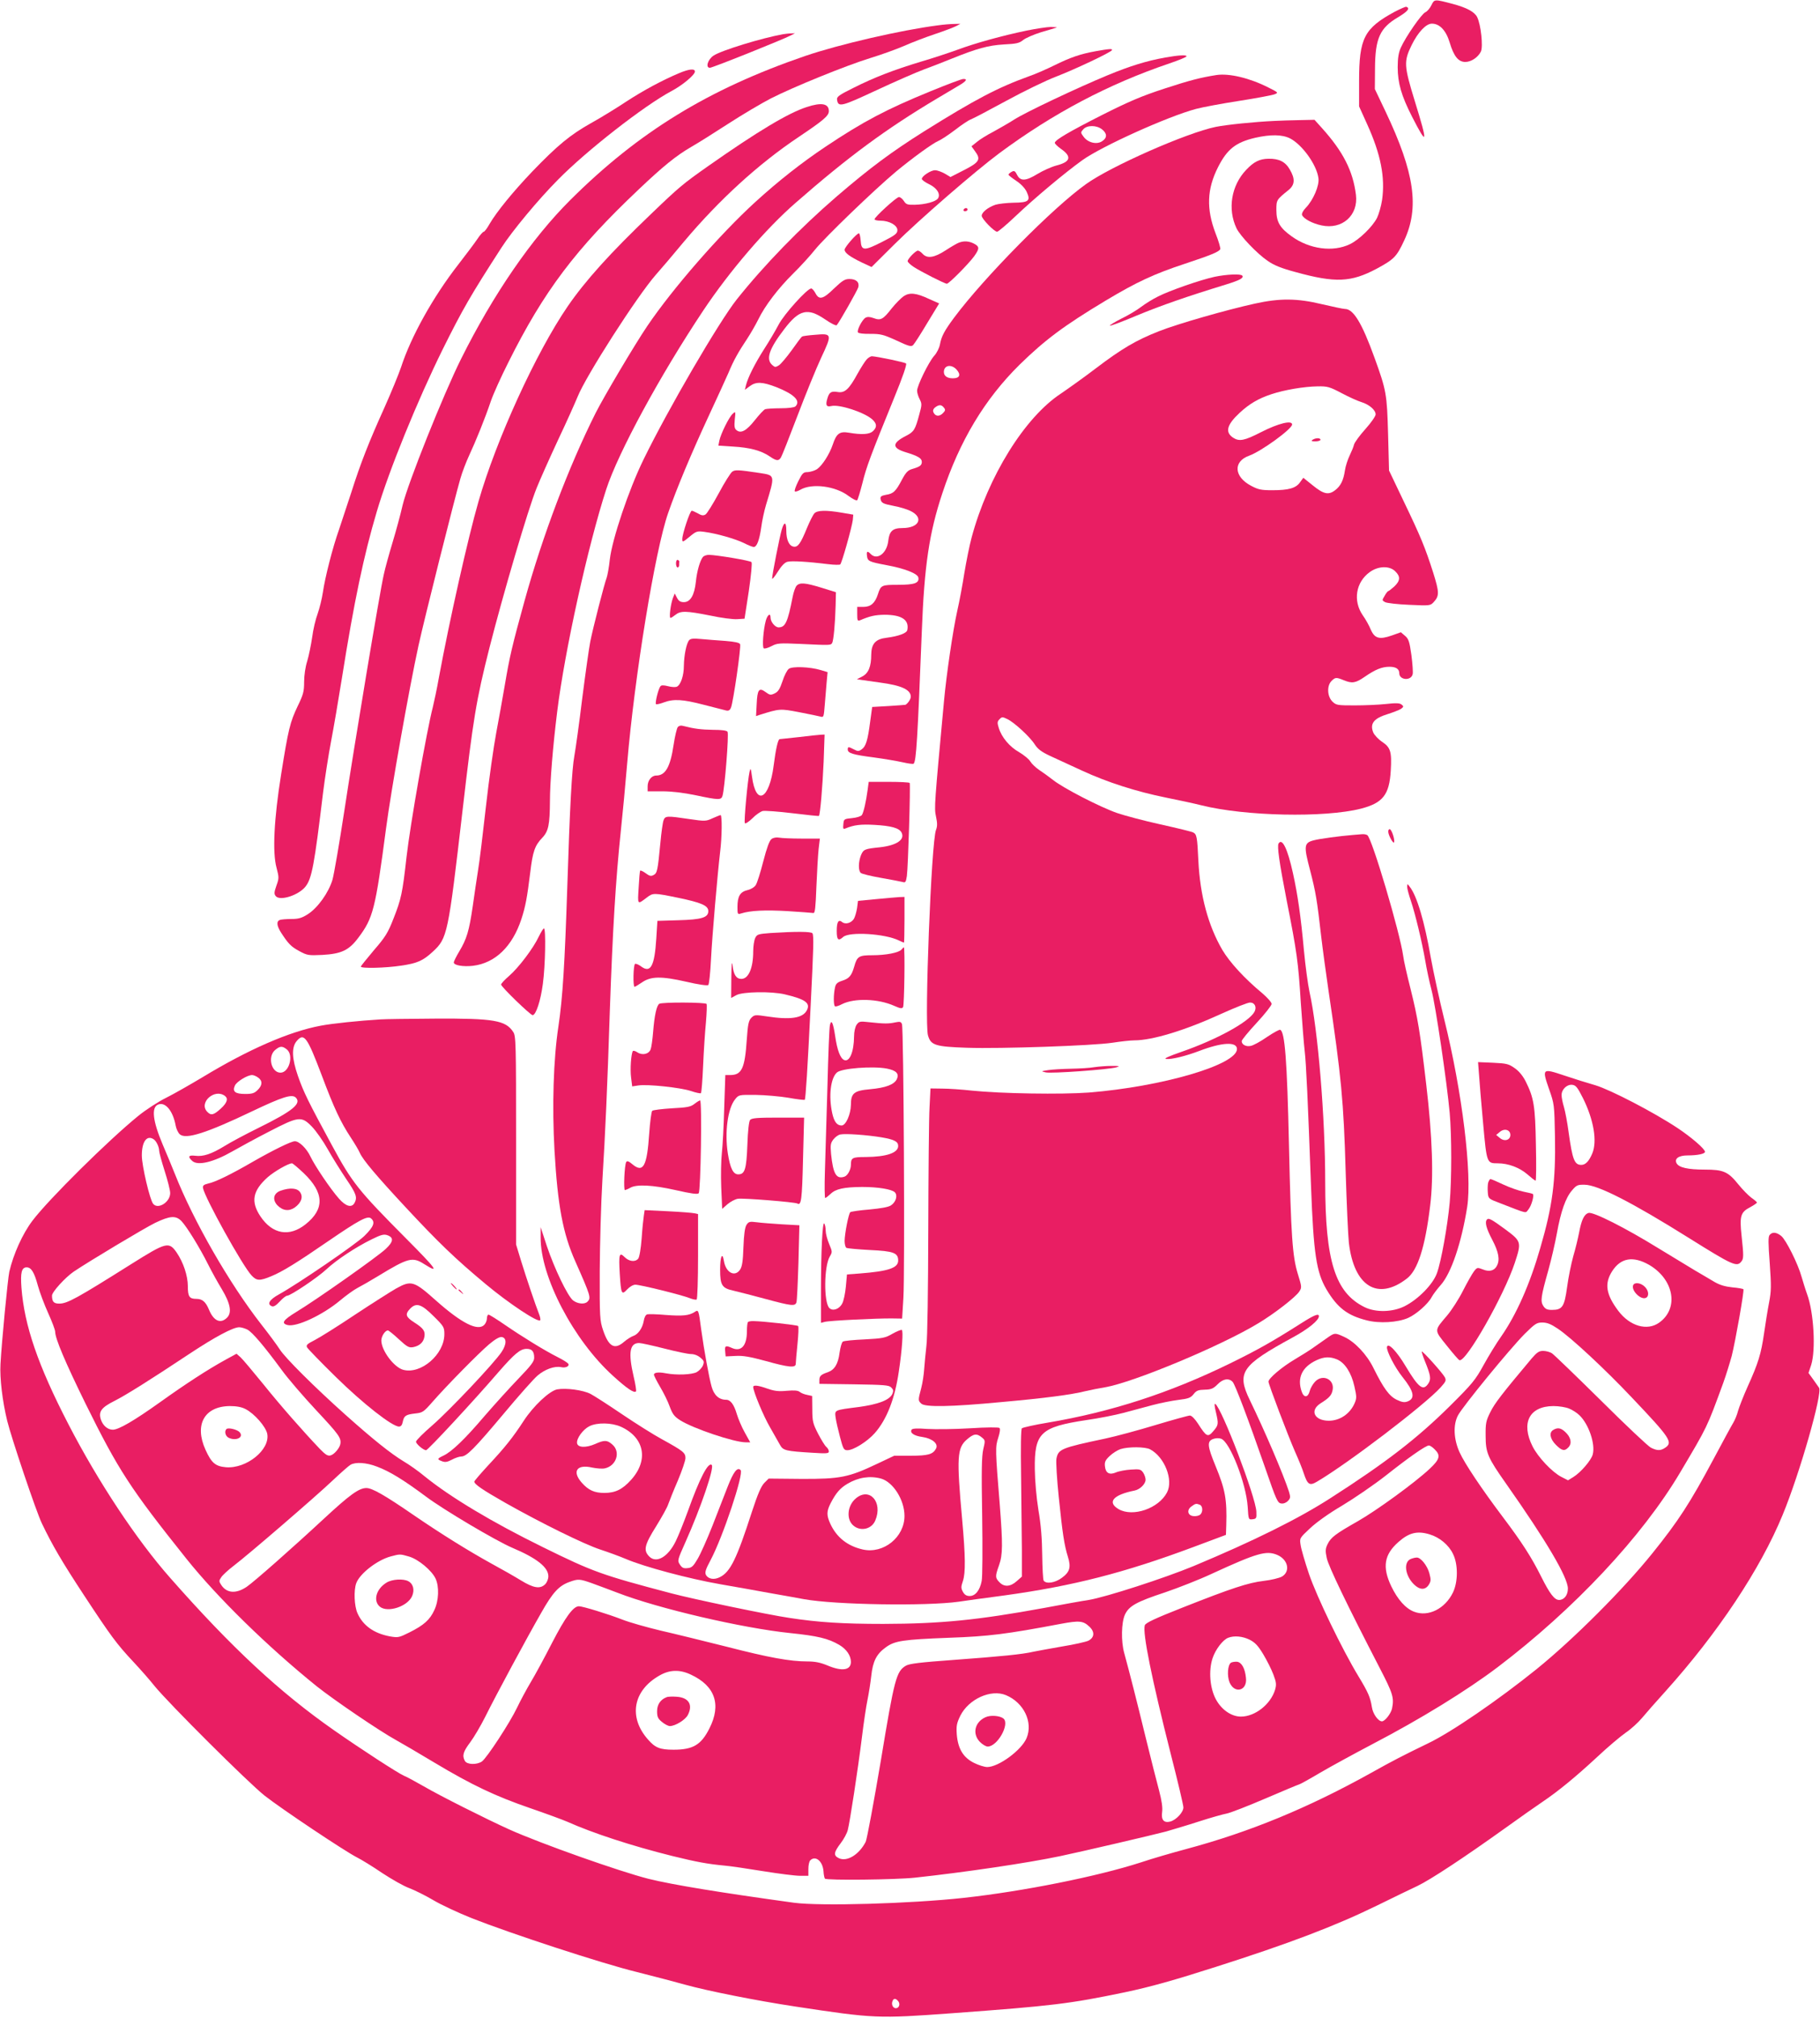 <?xml version="1.0" standalone="no"?>
<!DOCTYPE svg PUBLIC "-//W3C//DTD SVG 20010904//EN"
 "http://www.w3.org/TR/2001/REC-SVG-20010904/DTD/svg10.dtd">
<svg version="1.0" xmlns="http://www.w3.org/2000/svg"
 width="1155pt" height="1280pt" viewBox="0 0 1155 1280"
 preserveAspectRatio="xMidYMid meet">
<g transform="translate(0,1280) scale(0.1,-0.1)"
fill="#e91e63" stroke="none">
<path d="M9084 12767 c-9 -19 -27 -40 -39 -45 -24 -11 -124 -155 -155 -224
-14 -31 -20 -65 -20 -124 0 -101 24 -183 91 -314 98 -192 102 -174 18 97 -70
228 -71 253 -20 358 40 81 91 135 128 135 49 0 90 -43 113 -120 26 -87 55
-123 99 -123 37 0 81 29 99 66 15 32 0 172 -24 219 -17 33 -65 59 -154 83
-118 31 -117 31 -136 -8z"/>
<path d="M8852 12726 c-195 -106 -227 -167 -227 -441 l0 -160 52 -115 c86
-190 114 -335 94 -478 -6 -40 -21 -91 -32 -114 -29 -57 -114 -139 -172 -167
-108 -52 -256 -32 -369 49 -76 54 -98 92 -98 168 0 64 1 65 78 127 40 33 42
71 7 130 -28 49 -68 69 -135 68 -56 -1 -93 -19 -141 -70 -95 -99 -120 -249
-62 -371 23 -48 130 -161 198 -207 40 -28 87 -47 177 -71 253 -70 352 -65 514
21 111 60 127 76 175 179 98 209 66 430 -117 816 l-69 145 1 130 c1 192 31
258 147 326 61 37 78 57 51 66 -5 1 -37 -13 -72 -31z"/>
<path d="M5951 12639 c-234 -30 -627 -121 -841 -194 -615 -211 -1057 -482
-1491 -914 -244 -243 -488 -597 -692 -1006 -113 -226 -340 -794 -372 -930 -13
-58 -42 -164 -64 -237 -22 -73 -47 -163 -55 -201 -25 -106 -189 -1094 -251
-1502 -31 -203 -65 -400 -75 -436 -25 -83 -94 -179 -157 -219 -38 -24 -58 -30
-104 -30 -32 0 -64 -3 -73 -6 -23 -9 -20 -37 8 -81 46 -71 64 -89 116 -117 50
-27 58 -28 145 -24 122 7 169 29 229 109 94 125 108 179 176 694 32 243 147
890 206 1160 35 161 228 929 266 1060 11 39 36 104 55 145 43 92 102 238 138
345 15 44 65 155 111 246 225 451 426 718 828 1098 156 148 237 213 331 268
39 22 144 88 235 147 91 59 213 131 271 161 145 74 478 209 630 256 69 21 166
56 215 77 49 22 138 56 198 76 60 20 120 43 135 51 l26 14 -40 -1 c-22 0 -69
-4 -104 -9z"/>
<path d="M6515 12606 c-157 -33 -324 -79 -440 -122 -55 -20 -158 -54 -230 -75
-172 -52 -297 -100 -428 -166 -91 -45 -108 -57 -105 -75 7 -50 26 -45 249 59
118 55 255 115 304 133 50 18 128 49 175 68 162 65 231 84 330 90 80 4 99 8
123 28 16 13 67 35 115 50 48 14 92 27 97 29 6 2 -10 3 -35 4 -25 0 -94 -11
-155 -23z"/>
<path d="M4970 12583 c-135 -24 -393 -103 -442 -136 -37 -25 -52 -77 -23 -77
17 0 466 180 515 206 l25 13 -25 -1 c-14 0 -36 -3 -50 -5z"/>
<path d="M6953 12475 c-96 -17 -162 -40 -263 -90 -47 -23 -119 -55 -160 -69
-199 -72 -340 -146 -665 -349 -208 -131 -343 -231 -556 -414 -232 -200 -460
-435 -633 -652 -113 -142 -437 -698 -592 -1016 -94 -192 -199 -505 -214 -634
-5 -49 -15 -102 -20 -116 -15 -39 -87 -319 -104 -405 -8 -41 -31 -203 -51
-360 -19 -157 -42 -321 -50 -365 -16 -86 -29 -332 -45 -835 -16 -484 -29 -700
-56 -880 -32 -209 -41 -507 -25 -790 20 -347 53 -525 132 -702 98 -221 101
-232 77 -256 -18 -18 -62 -14 -91 8 -35 28 -118 201 -167 346 l-39 119 0 -65
c-2 -249 209 -652 459 -878 90 -82 134 -111 146 -99 3 3 -3 46 -15 95 -35 151
-25 212 35 212 13 0 85 -16 160 -35 74 -19 150 -35 169 -35 21 0 44 -9 60 -23
23 -19 25 -26 16 -49 -6 -15 -24 -34 -40 -43 -32 -16 -127 -20 -196 -7 -46 9
-75 5 -75 -9 0 -6 18 -41 39 -77 22 -37 50 -93 61 -125 18 -49 30 -64 68 -88
83 -52 341 -139 415 -139 l28 0 -35 63 c-19 34 -41 86 -50 116 -18 61 -40 91
-68 91 -45 0 -77 29 -92 83 -16 56 -48 231 -66 362 -17 129 -17 128 -43 111
-35 -22 -75 -26 -182 -18 -55 5 -108 6 -117 4 -10 -2 -19 -18 -23 -43 -8 -45
-36 -85 -68 -95 -12 -4 -37 -20 -55 -35 -61 -54 -99 -34 -135 73 -20 59 -22
81 -21 373 1 171 8 432 17 580 18 290 31 578 47 1070 18 513 37 832 70 1145
11 102 29 293 40 425 47 555 177 1353 260 1590 55 159 148 380 257 615 53 113
109 237 126 275 33 80 64 134 120 218 21 32 52 86 69 120 42 87 127 198 222
292 45 44 107 112 139 152 60 75 373 377 514 495 103 85 229 177 268 194 17 7
64 38 105 69 41 32 86 62 100 67 14 5 115 58 225 118 110 60 252 129 315 153
122 47 346 153 356 168 7 11 -14 10 -103 -6z"/>
<path d="M7395 12435 c-119 -21 -224 -54 -365 -112 -200 -83 -523 -236 -593
-281 -34 -22 -94 -56 -132 -77 -39 -20 -86 -49 -105 -65 l-35 -28 23 -32 c38
-51 28 -69 -70 -119 l-86 -44 -37 22 c-20 11 -47 21 -61 21 -27 0 -84 -37 -84
-55 0 -6 20 -21 45 -33 51 -24 75 -63 58 -90 -13 -21 -82 -40 -149 -41 -45 -1
-54 2 -68 24 -9 14 -23 25 -31 25 -16 0 -155 -127 -155 -141 0 -5 17 -9 38 -9
55 0 107 -29 107 -60 0 -21 -13 -32 -94 -73 -117 -60 -135 -59 -139 6 -2 26
-7 47 -11 47 -14 0 -91 -88 -91 -104 0 -20 34 -45 109 -81 l62 -29 147 146
c156 155 514 465 665 577 342 253 690 437 1079 569 59 20 108 40 108 45 0 10
-53 7 -135 -8z"/>
<path d="M4310 12336 c-107 -45 -226 -109 -335 -180 -60 -40 -161 -102 -224
-137 -132 -74 -212 -140 -373 -307 -122 -128 -226 -255 -272 -334 -15 -27 -31
-48 -36 -48 -5 0 -24 -21 -41 -47 -18 -27 -72 -98 -119 -159 -160 -205 -301
-457 -365 -654 -16 -47 -63 -161 -105 -255 -99 -219 -152 -354 -211 -540 -27
-82 -62 -188 -78 -236 -40 -112 -89 -305 -102 -397 -6 -40 -21 -101 -33 -135
-13 -34 -29 -102 -35 -150 -7 -48 -21 -116 -31 -150 -12 -37 -20 -91 -20 -133
0 -61 -5 -80 -41 -154 -48 -101 -59 -144 -105 -433 -45 -281 -56 -495 -29
-592 16 -62 16 -67 -1 -114 -15 -43 -15 -52 -4 -66 27 -33 146 6 189 61 40 51
56 137 111 594 12 96 35 243 51 327 16 83 47 264 69 402 77 486 140 783 221
1055 78 264 259 707 419 1031 126 253 175 339 373 645 67 104 232 303 358 430
183 186 545 468 718 561 71 37 151 104 151 125 0 20 -36 17 -100 -10z"/>
<path d="M7720 12324 c-101 -16 -168 -33 -330 -86 -147 -48 -226 -82 -395
-167 -209 -106 -296 -157 -301 -176 -2 -5 15 -22 37 -38 73 -50 64 -84 -27
-107 -33 -9 -86 -33 -119 -53 -75 -46 -109 -48 -130 -7 -13 26 -19 29 -35 20
-11 -6 -20 -14 -20 -18 0 -4 22 -21 49 -39 29 -19 55 -46 66 -69 27 -58 14
-69 -83 -70 -44 -1 -96 -7 -115 -13 -47 -16 -87 -48 -87 -70 0 -19 79 -101 98
-101 7 0 59 44 115 97 121 115 312 275 426 357 123 88 541 277 721 325 41 11
164 34 274 51 109 17 210 36 225 42 25 10 24 11 -40 43 -118 60 -248 91 -329
79z m-726 -345 c33 -26 33 -54 0 -75 -34 -23 -90 -9 -117 28 -20 27 -20 28 -2
48 24 27 84 27 119 -1z"/>
<path d="M5905 12221 c-279 -114 -427 -192 -665 -351 -154 -103 -300 -218
-445 -350 -226 -206 -526 -550 -687 -788 -80 -118 -276 -449 -328 -552 -171
-341 -337 -779 -452 -1195 -78 -283 -93 -346 -124 -529 -14 -83 -39 -221 -55
-306 -16 -85 -46 -294 -65 -465 -19 -170 -41 -353 -50 -405 -8 -52 -24 -156
-34 -230 -23 -157 -38 -206 -85 -285 -19 -32 -35 -63 -35 -71 0 -18 60 -28
121 -21 142 17 251 123 308 297 26 80 36 134 56 295 16 134 29 171 77 221 39
41 47 84 48 230 0 122 19 352 46 569 48 389 196 1056 311 1410 76 234 342 724
616 1135 166 249 398 520 587 684 335 293 573 468 895 660 61 36 127 75 148
88 40 24 48 38 20 37 -10 0 -103 -35 -208 -78z"/>
<path d="M5120 12121 c-116 -37 -313 -155 -625 -374 -159 -112 -183 -131 -369
-310 -253 -242 -411 -417 -523 -580 -201 -293 -454 -847 -566 -1237 -67 -232
-184 -753 -252 -1120 -12 -69 -30 -152 -38 -185 -39 -151 -144 -747 -167 -951
-26 -232 -34 -268 -83 -392 -35 -90 -52 -117 -124 -200 -45 -54 -83 -100 -83
-104 0 -13 158 -9 255 6 104 15 139 31 202 89 92 85 97 107 188 892 68 588 87
703 171 1035 86 338 246 883 300 1015 20 50 81 187 136 305 56 118 111 242
124 274 53 132 376 636 497 774 28 31 107 124 175 206 226 269 476 497 732
668 155 104 190 133 190 163 0 48 -46 57 -140 26z"/>
<path d="M8090 12033 c-131 -6 -305 -24 -375 -38 -185 -38 -666 -250 -823
-363 -211 -150 -646 -591 -837 -847 -62 -84 -80 -117 -90 -170 -4 -22 -20 -55
-38 -74 -35 -41 -107 -188 -107 -220 0 -12 7 -36 16 -53 15 -29 15 -36 -2 -97
-26 -98 -34 -110 -84 -136 -91 -46 -91 -78 1 -105 74 -23 99 -37 99 -60 0 -22
-12 -31 -60 -45 -28 -8 -41 -21 -66 -68 -39 -74 -54 -89 -101 -96 -31 -6 -37
-11 -35 -26 5 -26 14 -31 86 -45 34 -6 80 -20 103 -31 88 -42 57 -109 -50
-109 -62 0 -83 -19 -90 -82 -9 -78 -70 -124 -111 -83 -21 22 -28 19 -24 -11 4
-34 12 -38 123 -59 116 -21 199 -54 203 -79 7 -35 -25 -46 -129 -46 -105 0
-109 -2 -128 -61 -18 -55 -45 -79 -91 -79 l-40 0 0 -46 c0 -40 2 -45 18 -39
63 27 95 34 155 35 109 0 158 -32 145 -97 -4 -20 -55 -39 -132 -49 -69 -8 -96
-37 -97 -106 0 -78 -18 -120 -58 -140 l-33 -17 33 -5 c19 -3 70 -10 113 -16
136 -18 196 -45 196 -90 0 -14 -16 -40 -33 -51 -1 -1 -49 -4 -107 -8 l-105 -6
-13 -95 c-15 -116 -27 -156 -54 -174 -18 -13 -25 -13 -49 0 -35 18 -39 18 -39
-1 0 -23 33 -33 165 -50 66 -9 149 -23 184 -31 35 -8 66 -12 69 -9 17 16 25
159 52 841 16 417 47 624 130 874 110 333 269 598 491 817 161 157 279 246
549 408 194 116 303 167 500 232 166 55 214 75 224 92 3 5 -10 51 -30 101 -59
155 -55 280 16 420 58 114 112 157 236 186 98 22 171 21 221 -4 77 -40 169
-167 180 -252 7 -47 -33 -139 -79 -187 -19 -19 -28 -38 -25 -47 10 -24 66 -54
124 -66 131 -28 234 64 218 194 -19 152 -81 274 -217 425 l-46 51 -94 -2 c-51
-1 -122 -3 -158 -5z m-2020 -1577 c30 -33 21 -56 -23 -56 -36 0 -57 15 -57 40
0 43 46 52 80 16z m-80 -242 c11 -13 10 -19 -7 -36 -23 -23 -49 -19 -60 8 -4
11 1 22 12 30 24 18 40 18 55 -2z"/>
<path d="M6115 11470 c-3 -5 1 -10 9 -10 9 0 16 5 16 10 0 6 -4 10 -9 10 -6 0
-13 -4 -16 -10z"/>
<path d="M6084 11260 c-11 -4 -49 -26 -84 -49 -71 -46 -116 -53 -145 -21 -10
11 -23 20 -30 20 -14 0 -65 -52 -65 -67 0 -6 17 -22 38 -36 46 -30 197 -107
211 -107 13 0 137 125 173 174 35 49 35 62 -2 81 -32 16 -64 18 -96 5z"/>
<path d="M7708 11044 c-88 -19 -285 -87 -359 -125 -33 -16 -81 -46 -106 -65
-26 -20 -82 -54 -126 -75 -43 -22 -77 -43 -74 -45 3 -3 81 26 173 65 152 63
319 121 564 196 87 27 114 41 104 56 -8 13 -99 9 -176 -7z"/>
<path d="M5293 10970 c-69 -68 -95 -75 -118 -30 -9 17 -21 30 -27 30 -25 0
-174 -165 -207 -230 -19 -36 -60 -106 -92 -155 -59 -93 -102 -178 -115 -229
l-7 -29 31 23 c40 30 81 28 169 -6 113 -45 156 -87 121 -122 -7 -7 -44 -12
-94 -12 -45 0 -89 -3 -98 -6 -9 -3 -38 -35 -66 -70 -53 -67 -88 -86 -116 -63
-13 10 -15 25 -11 67 6 53 5 54 -14 36 -23 -21 -75 -126 -84 -170 l-6 -31 93
-6 c105 -6 178 -25 232 -62 44 -30 57 -31 72 -7 6 9 53 128 104 262 51 135
119 301 151 370 71 151 70 156 -39 146 -41 -3 -78 -8 -82 -11 -5 -3 -34 -42
-65 -86 -32 -44 -68 -87 -81 -96 -23 -14 -26 -14 -44 2 -41 37 -19 102 77 227
95 125 149 137 259 62 36 -25 70 -42 74 -37 17 19 131 220 137 241 8 32 -14
52 -56 52 -30 0 -45 -10 -98 -60z"/>
<path d="M5735 10921 c-16 -11 -50 -45 -75 -76 -56 -72 -71 -80 -116 -63 -25
9 -40 9 -52 2 -21 -13 -56 -80 -47 -93 3 -6 38 -10 78 -9 66 0 82 -4 166 -42
79 -37 94 -41 106 -29 8 8 48 70 89 139 l76 125 -63 28 c-83 39 -124 43 -162
18z"/>
<path d="M7964 10874 c-178 -39 -493 -129 -611 -176 -144 -57 -233 -109 -399
-235 -76 -58 -176 -129 -220 -159 -231 -151 -464 -527 -568 -914 -14 -52 -34
-153 -46 -225 -11 -71 -31 -179 -45 -240 -28 -125 -69 -407 -84 -570 -61 -659
-63 -679 -51 -735 9 -42 9 -62 0 -85 -30 -77 -74 -1217 -51 -1303 18 -63 45
-72 249 -79 212 -7 797 13 922 32 52 8 114 15 138 15 116 0 325 64 556 170 84
38 165 70 179 70 30 0 44 -29 28 -59 -35 -64 -239 -176 -461 -253 -86 -30
-117 -44 -99 -46 33 -4 123 18 210 51 144 55 239 60 239 12 0 -100 -476 -239
-940 -276 -175 -13 -555 -7 -740 12 -63 7 -149 13 -190 13 l-75 1 -6 -120 c-4
-66 -7 -415 -8 -775 -1 -384 -5 -690 -12 -740 -5 -47 -12 -112 -14 -145 -2
-33 -10 -88 -19 -122 -20 -75 -20 -78 0 -97 23 -24 189 -21 505 9 280 25 448
47 539 70 30 7 85 18 122 24 178 30 736 262 973 406 102 61 237 166 260 201
17 26 17 29 -9 113 -34 111 -43 238 -56 816 -12 540 -26 722 -56 732 -6 2 -44
-19 -84 -46 -40 -28 -86 -53 -102 -56 -30 -7 -58 8 -58 30 0 8 43 60 95 116
52 56 95 111 95 120 0 10 -26 39 -57 66 -115 95 -209 198 -256 277 -90 155
-141 344 -152 566 -7 151 -10 167 -33 179 -9 5 -103 28 -207 51 -105 23 -228
56 -275 72 -107 37 -342 158 -406 209 -27 21 -67 50 -90 65 -22 15 -47 39 -56
54 -8 14 -40 40 -70 58 -61 34 -112 95 -130 155 -10 32 -9 40 5 54 15 16 19
16 50 1 44 -21 144 -113 174 -161 19 -29 41 -46 96 -72 40 -18 131 -60 202
-93 162 -75 347 -134 535 -172 80 -16 182 -38 225 -49 276 -69 780 -80 1012
-21 139 36 180 88 189 241 7 120 -1 147 -55 183 -24 16 -49 43 -56 59 -23 56
3 90 92 117 35 11 73 26 84 33 17 13 18 16 4 27 -12 10 -35 11 -98 4 -45 -5
-135 -9 -199 -9 -110 0 -118 1 -142 24 -33 32 -37 100 -6 131 24 24 30 24 77
5 53 -22 75 -19 133 21 68 47 110 64 158 64 41 0 62 -14 62 -41 0 -44 75 -50
85 -6 3 12 -1 67 -8 121 -12 86 -18 103 -40 122 l-27 23 -56 -20 c-80 -28
-110 -20 -135 37 -10 25 -33 66 -51 91 -63 92 -44 210 45 274 54 39 126 41
162 4 34 -33 31 -60 -7 -96 -18 -16 -35 -29 -38 -29 -3 0 -14 -13 -23 -30 -17
-28 -17 -29 3 -40 11 -6 80 -14 153 -17 131 -6 134 -6 156 18 36 39 35 62 -4
187 -51 159 -78 225 -187 452 l-93 195 -6 230 c-7 255 -11 278 -86 485 -80
221 -134 310 -188 310 -11 0 -76 14 -145 30 -158 38 -267 39 -426 4z m550
-568 c47 -25 103 -50 126 -57 49 -15 90 -50 90 -78 0 -11 -29 -53 -65 -93 -36
-40 -68 -84 -72 -98 -3 -14 -16 -45 -28 -70 -12 -25 -26 -67 -30 -95 -9 -61
-26 -97 -61 -124 -42 -33 -73 -27 -142 29 l-61 49 -21 -29 c-26 -37 -72 -50
-176 -50 -70 0 -89 4 -134 28 -109 57 -116 154 -13 191 78 28 273 170 273 198
0 29 -88 7 -196 -48 -107 -55 -139 -61 -178 -36 -53 35 -41 82 41 158 60 56
119 91 201 118 80 27 208 49 295 50 61 1 75 -3 151 -43z"/>
<path d="M8330 10010 c-11 -7 -7 -10 18 -10 17 0 32 5 32 10 0 13 -30 13 -50
0z"/>
<path d="M5502 10522 c-11 -11 -37 -52 -60 -93 -54 -99 -81 -123 -125 -116
-43 7 -55 -1 -67 -43 -12 -41 -5 -53 25 -46 51 13 214 -41 262 -86 29 -27 29
-49 2 -74 -22 -20 -71 -23 -152 -9 -58 10 -79 -5 -102 -75 -21 -62 -67 -134
-101 -157 -15 -9 -41 -17 -58 -18 -28 0 -34 -6 -60 -58 -16 -32 -26 -61 -22
-64 4 -4 19 1 35 10 73 43 224 24 307 -40 26 -19 50 -31 54 -26 4 4 19 53 33
108 25 102 51 172 201 540 55 134 82 213 76 219 -8 8 -181 44 -217 46 -7 0
-21 -8 -31 -18z"/>
<path d="M4646 9807 c-10 -8 -49 -69 -85 -137 -37 -68 -74 -128 -84 -134 -13
-8 -25 -7 -48 7 -17 9 -34 17 -39 17 -11 0 -60 -147 -60 -179 0 -23 2 -22 46
14 42 35 48 37 93 31 78 -10 199 -45 252 -71 27 -14 55 -25 62 -25 20 0 36 42
48 125 5 40 19 104 30 141 58 191 59 188 -38 203 -140 21 -158 22 -177 8z"/>
<path d="M5168 9543 c-9 -10 -30 -52 -47 -93 -40 -98 -57 -122 -84 -118 -29 4
-47 43 -47 101 0 57 -13 61 -29 7 -13 -44 -61 -286 -61 -310 0 -8 16 11 36 43
23 37 44 59 61 63 26 7 130 1 258 -15 39 -5 73 -5 77 -2 11 9 75 240 80 282
l3 34 -70 12 c-104 18 -159 16 -177 -4z"/>
<path d="M4461 9267 c-19 -24 -38 -90 -45 -158 -9 -85 -35 -129 -76 -129 -22
0 -33 7 -44 28 l-14 27 -12 -30 c-14 -38 -25 -125 -15 -125 4 0 18 9 32 20 33
26 68 25 220 -5 69 -15 146 -25 172 -23 l46 3 27 175 c15 103 22 179 17 184
-9 10 -220 45 -270 46 -15 0 -32 -6 -38 -13z"/>
<path d="M4290 9226 c0 -14 5 -26 10 -26 6 0 10 7 10 15 0 8 0 18 1 22 0 4 -4
9 -10 11 -6 2 -11 -8 -11 -22z"/>
<path d="M5056 9085 c-8 -8 -20 -41 -26 -73 -31 -159 -46 -192 -89 -192 -22 0
-51 35 -51 62 0 32 -19 19 -30 -19 -16 -58 -24 -169 -13 -176 6 -4 28 3 49 14
36 19 50 20 184 14 191 -9 191 -9 201 6 9 16 19 123 22 238 l2 84 -90 28
c-104 32 -138 35 -159 14z"/>
<path d="M4373 8738 c-17 -20 -32 -95 -33 -161 0 -65 -21 -124 -46 -134 -9 -3
-34 -2 -55 4 -28 7 -42 7 -48 -1 -13 -16 -35 -105 -28 -113 4 -3 26 2 50 11
62 23 119 20 253 -15 66 -17 129 -33 141 -36 17 -4 25 1 32 18 14 33 65 385
58 402 -4 10 -33 16 -94 21 -48 3 -117 9 -153 12 -50 5 -68 3 -77 -8z"/>
<path d="M5006 8557 c-11 -8 -29 -43 -40 -78 -17 -50 -27 -67 -50 -78 -25 -12
-31 -11 -58 9 -41 30 -52 16 -56 -77 l-4 -76 23 8 c128 40 129 40 250 17 63
-12 124 -25 136 -28 20 -6 21 -2 27 73 4 43 9 108 12 144 l6 65 -43 13 c-70
21 -181 25 -203 8z"/>
<path d="M4301 8187 c-6 -8 -18 -58 -26 -111 -21 -142 -52 -196 -111 -196 -29
0 -54 -31 -54 -68 l0 -32 93 0 c59 0 135 -9 212 -25 146 -31 162 -31 170 -4
14 44 42 394 32 407 -6 8 -38 12 -91 12 -75 1 -122 7 -187 24 -17 5 -29 3 -38
-7z"/>
<path d="M5070 8124 c-63 -7 -118 -13 -122 -13 -11 -1 -25 -64 -38 -166 -28
-220 -113 -262 -138 -70 -7 52 -9 56 -15 30 -12 -52 -37 -318 -30 -327 3 -6
24 8 47 30 22 23 52 43 66 47 14 3 99 -3 189 -14 91 -11 166 -19 168 -17 8 8
23 185 30 344 l6 172 -24 -1 c-13 -1 -76 -7 -139 -15z"/>
<path d="M5506 7788 c-10 -74 -25 -140 -36 -158 -5 -8 -31 -17 -62 -20 -52 -5
-53 -6 -56 -39 -3 -29 -1 -33 15 -26 54 22 97 27 183 22 106 -6 156 -20 171
-48 24 -45 -30 -82 -136 -94 -98 -10 -105 -13 -121 -50 -17 -43 -18 -99 -1
-113 7 -6 64 -20 127 -31 63 -11 125 -23 137 -26 19 -6 22 -2 28 37 8 54 24
580 18 591 -2 4 -62 7 -132 7 l-128 0 -7 -52z"/>
<path d="M4522 7609 c-41 -19 -47 -20 -148 -5 -141 21 -153 21 -163 -8 -5 -12
-14 -77 -20 -142 -17 -176 -20 -193 -43 -205 -16 -9 -26 -7 -50 11 -16 12 -32
19 -35 17 -3 -3 -7 -52 -10 -108 -7 -112 -9 -109 53 -62 38 29 44 29 195 -2
150 -31 194 -50 194 -85 0 -41 -42 -54 -191 -58 l-132 -4 -7 -111 c-11 -176
-36 -222 -95 -179 -17 13 -35 20 -40 17 -11 -7 -14 -145 -3 -145 4 0 24 12 46
27 57 40 123 41 282 5 76 -18 134 -26 140 -21 5 5 13 78 17 162 8 155 41 538
58 682 12 94 13 235 3 234 -5 0 -27 -10 -51 -20z"/>
<path d="M8810 7525 c0 -24 33 -82 37 -68 6 17 -16 83 -28 83 -5 0 -9 -7 -9
-15z"/>
<path d="M8585 7503 c-85 -7 -212 -24 -248 -34 -62 -16 -64 -35 -23 -190 36
-139 44 -187 71 -424 9 -77 30 -230 46 -340 81 -545 96 -699 109 -1155 6 -195
15 -394 20 -443 32 -277 182 -371 367 -229 70 52 117 199 149 463 23 184 14
438 -25 770 -39 333 -53 419 -100 608 -22 86 -43 179 -46 206 -20 146 -198
748 -228 767 -6 4 -21 7 -32 6 -11 -1 -38 -3 -60 -5z"/>
<path d="M4896 7477 c-13 -9 -30 -56 -52 -141 -18 -70 -39 -138 -48 -151 -8
-13 -31 -27 -53 -32 -46 -11 -63 -39 -63 -107 0 -46 1 -48 23 -41 59 19 154
23 294 15 83 -5 157 -11 165 -12 10 -2 14 33 19 167 4 94 10 200 14 238 l8 67
-115 0 c-64 0 -128 3 -144 6 -17 3 -37 0 -48 -9z"/>
<path d="M8114 7449 c-10 -17 4 -117 51 -359 66 -333 74 -393 90 -650 9 -129
20 -269 25 -310 9 -74 20 -313 40 -857 16 -427 34 -544 98 -653 69 -116 132
-165 255 -196 80 -21 196 -14 263 15 53 24 127 89 150 133 8 15 34 50 58 77
66 75 131 267 167 494 32 209 -31 729 -146 1192 -30 121 -68 297 -85 390 -40
230 -88 392 -134 450 -15 20 -15 20 -16 -1 0 -11 11 -52 24 -90 28 -84 70
-258 91 -379 8 -49 26 -134 40 -187 26 -101 97 -580 115 -778 13 -147 13 -422
0 -570 -14 -149 -54 -373 -81 -447 -26 -72 -120 -167 -206 -210 -77 -38 -184
-40 -254 -5 -186 92 -249 292 -249 792 0 412 -46 968 -100 1209 -10 47 -26
165 -35 261 -20 220 -40 356 -70 492 -34 154 -68 224 -91 187z"/>
<path d="M5560 7096 l-115 -11 -6 -46 c-4 -25 -13 -56 -20 -68 -17 -27 -54
-37 -74 -21 -24 20 -35 2 -35 -56 0 -57 10 -66 41 -38 39 35 266 21 353 -22
16 -8 31 -14 33 -14 1 0 3 65 3 145 l0 145 -32 -1 c-18 -1 -85 -7 -148 -13z"/>
<path d="M3419 6858 c-34 -73 -127 -196 -188 -249 -28 -24 -51 -49 -51 -55 0
-14 186 -194 200 -194 21 0 51 91 65 198 16 116 20 352 7 352 -5 0 -19 -24
-33 -52z"/>
<path d="M4890 6881 c-77 -6 -86 -8 -97 -31 -7 -14 -13 -52 -13 -85 0 -107
-30 -175 -75 -175 -32 0 -49 25 -56 84 -4 35 -7 11 -8 -77 l-1 -128 33 18 c40
22 222 25 307 5 131 -31 165 -55 140 -102 -26 -49 -104 -61 -253 -38 -74 11
-79 11 -99 -9 -17 -18 -22 -39 -29 -140 -12 -181 -32 -223 -105 -223 l-31 0
-7 -207 c-3 -115 -10 -244 -15 -288 -5 -44 -7 -142 -4 -217 l6 -137 33 29 c19
16 48 32 66 35 30 6 363 -21 378 -30 25 -15 30 24 36 278 l7 267 -165 0 c-133
0 -168 -3 -178 -15 -7 -9 -14 -67 -17 -157 -6 -156 -16 -188 -58 -188 -32 0
-51 38 -66 132 -21 134 -1 286 46 344 23 29 24 29 132 28 59 -1 152 -9 206
-18 54 -10 101 -15 104 -13 6 7 18 200 37 587 19 378 21 454 12 469 -7 12
-106 12 -266 2z"/>
<path d="M5721 6776 c-17 -20 -99 -36 -186 -36 -84 0 -96 -7 -114 -72 -17 -58
-31 -75 -77 -90 -31 -10 -40 -19 -45 -43 -10 -45 -10 -113 0 -119 4 -3 25 3
45 14 78 39 228 35 331 -11 39 -17 49 -19 56 -8 8 13 13 379 5 379 -2 0 -9 -6
-15 -14z"/>
<path d="M4184 6432 c-17 -10 -31 -75 -39 -177 -4 -49 -11 -100 -16 -112 -11
-30 -52 -40 -84 -19 -13 9 -26 12 -29 8 -11 -19 -18 -115 -11 -168 l7 -56 39
6 c58 9 265 -13 333 -35 32 -11 61 -17 64 -14 4 3 10 81 14 173 4 92 12 216
18 276 5 60 7 112 4 117 -6 11 -284 12 -300 1z"/>
<path d="M2415 6333 c-134 -8 -308 -26 -380 -40 -199 -37 -460 -151 -750 -327
-77 -46 -180 -105 -230 -130 -49 -24 -129 -76 -176 -114 -190 -154 -571 -531
-673 -666 -63 -83 -121 -212 -147 -324 -10 -47 -48 -442 -56 -586 -5 -89 12
-234 43 -361 27 -109 185 -579 220 -650 65 -136 127 -242 267 -455 169 -257
207 -309 312 -421 44 -47 105 -116 135 -154 89 -110 597 -616 700 -697 107
-84 508 -352 585 -391 28 -14 100 -58 160 -99 61 -40 138 -84 172 -96 34 -13
103 -47 152 -76 50 -30 160 -81 245 -115 249 -98 825 -287 1046 -341 112 -28
251 -65 309 -81 140 -39 451 -101 696 -138 506 -77 526 -77 995 -43 641 47
747 60 1098 133 166 35 311 76 577 161 467 149 757 259 1025 390 102 50 217
106 256 124 82 39 300 183 554 365 96 69 204 145 240 169 98 66 209 157 345
283 67 63 149 132 182 155 33 22 80 65 104 94 24 29 91 105 148 168 332 369
603 776 744 1120 108 261 254 772 231 806 -5 7 -22 31 -38 54 l-29 40 17 51
c30 94 17 333 -26 449 -11 30 -26 80 -35 110 -22 81 -99 235 -129 259 -31 25
-57 27 -74 6 -9 -11 -9 -50 1 -179 10 -145 10 -175 -4 -248 -9 -46 -23 -134
-32 -196 -19 -132 -37 -190 -104 -338 -27 -60 -54 -130 -61 -154 -6 -25 -20
-58 -30 -75 -10 -16 -66 -119 -124 -228 -153 -286 -225 -396 -389 -600 -185
-230 -501 -546 -737 -737 -241 -194 -539 -399 -688 -470 -157 -76 -225 -111
-357 -185 -404 -225 -776 -378 -1180 -486 -82 -22 -211 -59 -285 -84 -276 -89
-743 -183 -1125 -225 -340 -37 -908 -53 -1075 -31 -465 64 -772 114 -925 152
-185 47 -685 224 -883 313 -146 66 -441 214 -547 276 -49 28 -104 58 -122 65
-37 16 -270 167 -443 288 -345 241 -651 525 -1040 967 -213 241 -458 611 -646
975 -193 373 -280 627 -298 867 -7 94 1 128 33 128 29 0 48 -30 71 -115 12
-44 42 -123 66 -176 24 -53 44 -106 44 -117 0 -44 65 -196 193 -457 208 -421
283 -537 641 -985 197 -246 514 -556 825 -807 109 -87 400 -285 506 -343 33
-18 142 -82 242 -142 237 -142 387 -213 608 -289 99 -34 205 -73 235 -86 161
-72 408 -153 665 -217 154 -38 225 -51 330 -61 39 -3 151 -20 250 -36 99 -16
203 -29 232 -29 l53 0 0 43 c0 24 5 48 12 55 33 33 79 -5 84 -69 1 -22 6 -44
9 -47 12 -12 447 -7 570 6 315 34 716 93 924 137 139 29 596 136 671 156 41
12 136 40 210 64 74 24 153 46 175 50 22 4 133 47 247 96 114 49 210 89 213
89 4 0 64 33 133 74 70 41 219 122 331 181 307 160 599 340 796 489 485 368
916 828 1157 1234 176 297 168 280 274 569 18 50 42 128 54 172 23 92 80 413
74 422 -2 3 -33 9 -70 12 -47 5 -80 15 -113 34 -26 16 -82 48 -124 73 -42 25
-147 89 -234 142 -209 129 -413 232 -442 223 -28 -8 -45 -45 -60 -125 -7 -36
-23 -103 -37 -150 -13 -47 -31 -134 -39 -195 -17 -125 -30 -145 -96 -145 -30
0 -42 5 -55 25 -19 30 -16 57 32 227 19 68 43 173 54 233 25 140 56 227 96
273 29 34 36 37 81 36 83 -1 299 -111 663 -339 275 -172 302 -184 330 -149 16
18 16 37 2 167 -13 122 -6 147 54 178 24 13 44 27 44 30 0 3 -16 17 -36 31
-19 14 -56 52 -82 84 -65 81 -95 94 -212 94 -109 0 -165 13 -180 40 -16 29 13
50 69 50 64 0 111 10 111 23 0 18 -86 92 -173 150 -152 101 -426 243 -522 272
-49 14 -139 42 -198 62 -140 47 -142 45 -97 -85 34 -96 34 -99 38 -301 5 -285
-15 -441 -94 -711 -66 -229 -151 -420 -247 -558 -30 -42 -80 -124 -112 -182
-52 -95 -72 -119 -214 -260 -207 -205 -405 -358 -756 -583 -206 -133 -492
-274 -870 -432 -186 -77 -557 -197 -665 -215 -41 -6 -169 -29 -285 -51 -422
-77 -652 -100 -1020 -101 -258 0 -412 10 -595 38 -137 20 -615 120 -750 156
-444 117 -496 136 -815 293 -322 158 -587 317 -750 449 -38 32 -99 75 -135 96
-82 50 -191 137 -367 294 -195 174 -385 363 -418 416 -16 25 -68 96 -117 158
-202 259 -429 653 -548 954 -18 45 -53 130 -78 188 -63 149 -73 236 -28 253
46 18 94 -41 111 -135 4 -20 15 -44 26 -54 38 -34 168 7 459 146 191 91 253
111 277 87 38 -38 -19 -85 -236 -192 -81 -40 -179 -92 -217 -116 -82 -50 -135
-68 -186 -61 -42 5 -48 -6 -18 -33 35 -32 135 -8 255 61 44 25 148 82 232 125
189 98 206 100 273 31 26 -27 71 -91 100 -143 29 -52 82 -136 116 -187 64 -94
73 -117 54 -153 -18 -33 -55 -23 -99 27 -54 61 -153 208 -181 267 -24 51 -71
97 -99 97 -23 0 -137 -56 -263 -128 -143 -83 -242 -131 -286 -140 -29 -7 -36
-13 -34 -28 9 -58 252 -497 309 -556 32 -34 51 -35 125 -4 69 28 163 86 362
223 193 132 248 162 270 144 29 -24 18 -53 -42 -112 -57 -55 -420 -303 -541
-370 -62 -34 -79 -63 -45 -76 11 -4 27 6 50 31 18 20 39 36 46 36 22 0 196
117 251 169 62 58 183 138 284 188 61 30 79 35 101 27 42 -15 39 -41 -10 -87
-49 -47 -446 -327 -568 -400 -83 -51 -98 -72 -55 -83 57 -14 223 64 332 155
38 32 88 68 111 80 23 12 83 46 132 76 192 117 218 123 293 75 100 -63 78 -32
-115 162 -306 308 -342 353 -472 593 -150 277 -178 333 -215 438 -39 112 -42
183 -8 223 46 54 66 27 158 -216 79 -211 121 -299 184 -395 25 -38 52 -83 59
-100 19 -43 104 -144 292 -346 205 -220 310 -322 507 -486 145 -121 330 -244
345 -229 3 4 0 21 -7 39 -23 58 -81 230 -114 337 l-32 105 0 660 c0 614 -1
663 -18 688 -48 74 -122 87 -497 85 -162 -1 -317 -3 -345 -5z m-594 -191 c44
-37 14 -147 -41 -147 -58 0 -83 101 -35 143 32 27 46 28 76 4z m-183 -178 c29
-20 28 -49 -3 -79 -20 -20 -34 -25 -78 -25 -65 0 -84 15 -66 54 12 25 79 66
109 66 9 0 26 -7 38 -16z m8408 -131 c68 -137 91 -273 59 -350 -21 -50 -43
-73 -70 -73 -43 0 -56 33 -80 205 -8 62 -22 135 -30 162 -8 26 -15 60 -15 76
0 36 34 69 68 65 23 -3 33 -16 68 -85z m-8618 14 c22 -17 13 -44 -28 -81 -44
-40 -61 -44 -84 -20 -58 58 46 152 112 101z m-452 -275 c16 -11 34 -48 34 -72
0 -11 16 -69 35 -129 19 -59 35 -122 35 -140 0 -57 -77 -106 -108 -68 -21 25
-72 242 -72 307 0 88 32 132 76 102z m951 -214 c131 -125 134 -228 12 -325
-103 -82 -210 -63 -286 50 -63 94 -50 163 46 249 41 36 131 88 154 88 5 0 38
-28 74 -62z m-775 -305 c34 -36 115 -167 168 -273 23 -46 63 -118 88 -159 54
-90 65 -148 33 -180 -41 -41 -85 -22 -115 51 -21 50 -42 68 -80 68 -44 0 -54
14 -54 80 0 66 -28 151 -71 214 -49 71 -66 66 -286 -72 -348 -219 -408 -252
-459 -252 -35 0 -46 12 -46 51 0 23 84 115 138 152 103 69 447 275 516 309 96
46 132 48 168 11z m9315 -278 c157 -93 189 -276 62 -366 -76 -54 -186 -22
-259 75 -78 104 -89 172 -40 250 55 87 134 100 237 41z m-581 -404 c83 -55
303 -260 470 -437 244 -257 262 -284 212 -318 -29 -20 -51 -20 -91 0 -18 9
-160 143 -317 299 -157 155 -296 289 -310 299 -13 9 -39 16 -57 16 -26 0 -39
-9 -72 -47 -189 -225 -236 -286 -263 -341 -28 -56 -31 -72 -30 -152 0 -107 14
-138 131 -304 256 -364 391 -593 391 -664 0 -42 -24 -72 -56 -72 -29 0 -59 39
-114 149 -61 122 -122 217 -242 376 -137 182 -242 339 -275 411 -38 83 -42
174 -11 234 29 56 327 420 424 518 66 65 76 72 112 72 30 0 55 -10 98 -39z
m-8316 -6 c31 -16 105 -103 217 -255 38 -53 138 -169 221 -258 143 -153 158
-174 152 -212 -4 -26 -39 -67 -62 -73 -18 -5 -32 4 -68 41 -104 109 -251 276
-360 412 -65 80 -129 156 -143 169 l-26 23 -66 -36 c-115 -63 -255 -154 -420
-272 -164 -117 -262 -174 -299 -174 -33 0 -63 26 -76 65 -16 50 3 76 87 118
73 37 226 133 473 297 163 108 279 170 318 170 13 0 36 -7 52 -15z m-12 -504
c57 -29 129 -112 138 -157 19 -101 -132 -223 -263 -212 -66 6 -91 27 -129 111
-72 159 -7 275 154 277 43 0 75 -6 100 -19z m8400 3 c20 -8 50 -27 65 -42 59
-56 102 -182 85 -248 -9 -37 -76 -115 -123 -144 l-34 -21 -43 22 c-58 30 -147
124 -182 193 -75 149 -21 255 132 256 35 0 79 -7 100 -16z m-853 -259 c39 -38
32 -63 -32 -123 -95 -89 -339 -266 -457 -333 -141 -80 -170 -102 -191 -145
-14 -29 -15 -43 -5 -89 11 -52 130 -299 335 -695 85 -164 93 -190 79 -259 -7
-32 -45 -81 -64 -81 -24 0 -58 48 -64 91 -10 62 -23 92 -84 193 -105 173 -265
505 -315 651 -26 77 -50 160 -53 183 -7 44 -7 44 58 105 40 38 119 95 206 146
78 47 202 132 275 189 148 117 255 192 275 192 7 0 24 -11 37 -25z m-6713
-109 c81 -30 170 -85 311 -190 112 -84 445 -281 548 -325 156 -66 229 -124
229 -181 0 -17 -9 -39 -20 -50 -32 -32 -74 -25 -154 24 -39 24 -123 72 -186
106 -145 80 -316 186 -493 307 -186 128 -265 173 -302 173 -47 0 -106 -43
-271 -196 -196 -182 -443 -400 -489 -431 -67 -45 -126 -41 -161 12 -15 23 -15
27 0 49 8 13 44 46 78 72 90 68 516 435 628 541 52 49 104 95 115 101 32 18
100 14 167 -12z m6681 -430 c63 -19 121 -67 148 -124 33 -66 32 -177 0 -244
-50 -104 -157 -157 -246 -123 -54 20 -105 77 -146 162 -58 122 -45 201 46 281
67 59 119 72 198 48z m-968 -130 c69 -29 86 -105 30 -138 -17 -9 -69 -22 -115
-27 -100 -12 -203 -46 -517 -170 -175 -69 -234 -97 -238 -112 -15 -48 44 -339
165 -817 44 -171 80 -324 80 -338 0 -31 -46 -80 -84 -90 -40 -10 -58 11 -51
60 4 28 -2 71 -19 136 -14 52 -53 205 -86 340 -55 226 -102 411 -136 535 -20
73 -18 191 5 242 26 55 72 81 257 142 82 28 215 80 294 117 287 132 346 149
415 120z m-5508 -11 c59 -18 142 -87 167 -139 24 -51 21 -141 -8 -201 -28 -61
-66 -95 -158 -141 -66 -33 -72 -34 -124 -25 -101 19 -170 68 -205 146 -21 45
-25 147 -8 192 23 61 133 146 218 169 60 16 59 16 118 -1z m1160 -169 c37 -13
110 -41 161 -60 257 -100 795 -225 1096 -256 174 -18 242 -34 312 -75 46 -27
74 -68 74 -108 0 -53 -56 -62 -150 -22 -44 18 -77 25 -127 25 -109 0 -242 24
-514 94 -140 35 -326 81 -414 101 -88 21 -199 52 -247 71 -90 35 -250 84 -274
84 -36 0 -85 -67 -171 -233 -48 -94 -109 -206 -135 -249 -25 -42 -64 -114 -86
-160 -45 -95 -192 -320 -224 -343 -33 -22 -95 -20 -108 4 -18 34 -11 58 34
118 24 32 67 105 96 163 67 135 263 499 355 659 74 131 113 172 181 196 53 19
62 19 141 -9z m3156 -275 c36 -33 33 -70 -7 -90 -16 -7 -90 -24 -165 -36 -75
-13 -156 -28 -181 -33 -72 -17 -206 -30 -503 -52 -221 -16 -285 -24 -308 -37
-61 -36 -73 -82 -159 -602 -45 -266 -88 -497 -96 -515 -42 -82 -119 -129 -171
-104 -35 17 -32 37 13 96 19 25 39 62 44 82 13 49 64 381 90 590 11 91 27 197
35 235 8 39 19 107 24 152 10 94 33 140 93 183 56 41 110 49 398 60 256 9 365
23 715 89 114 21 139 19 178 -18z m1017 -83 c35 -18 54 -38 87 -93 23 -38 52
-96 64 -128 19 -50 20 -64 11 -96 -28 -93 -127 -171 -217 -171 -60 0 -123 43
-159 110 -38 71 -47 181 -21 260 18 55 65 117 99 130 38 15 91 10 136 -12z
m-3545 -222 c153 -71 194 -190 117 -341 -52 -104 -104 -135 -227 -135 -87 0
-117 12 -163 65 -125 141 -95 310 72 405 65 38 130 40 201 6z m1999 -130 c113
-47 173 -171 131 -272 -32 -77 -178 -184 -250 -184 -17 0 -55 12 -83 26 -69
34 -102 89 -110 179 -4 56 -1 72 22 120 53 106 194 171 290 131z m-684 -1941
c15 -18 6 -45 -15 -45 -18 0 -30 24 -21 45 7 19 20 19 36 0z"/>
<path d="M1780 5246 c-44 -16 -53 -56 -20 -92 34 -35 74 -40 111 -14 41 30 54
66 34 96 -18 28 -66 31 -125 10z"/>
<path d="M10364 4646 c-12 -33 47 -93 80 -80 23 9 20 47 -7 72 -26 25 -65 29
-73 8z"/>
<path d="M1437 3734 c-14 -14 -7 -43 12 -54 48 -25 103 2 70 36 -17 16 -71 29
-82 18z"/>
<path d="M9858 3729 c-29 -16 -22 -57 16 -95 39 -39 56 -42 81 -14 22 25 14
63 -22 96 -28 26 -48 29 -75 13z"/>
<path d="M8953 2910 c-47 -19 -37 -104 19 -160 37 -37 72 -39 95 -4 14 23 15
32 4 73 -13 49 -55 101 -80 100 -9 0 -26 -4 -38 -9z"/>
<path d="M2453 2760 c-66 -40 -87 -116 -42 -153 50 -40 177 2 205 69 16 39 6
77 -25 93 -32 17 -103 13 -138 -9z"/>
<path d="M7812 2252 c-21 -14 -26 -83 -9 -125 32 -75 114 -53 104 29 -6 61
-28 99 -57 102 -14 1 -31 -2 -38 -6z"/>
<path d="M4230 2033 c-39 -15 -60 -47 -60 -89 0 -35 5 -47 31 -68 17 -14 39
-26 50 -26 34 0 98 39 114 70 34 65 6 111 -71 116 -27 2 -56 1 -64 -3z"/>
<path d="M6254 1906 c-69 -31 -85 -106 -35 -157 16 -16 38 -29 49 -29 62 0
142 143 100 178 -23 18 -82 23 -114 8z"/>
<path d="M5267 6297 c-4 -12 -11 -188 -16 -392 -6 -203 -13 -445 -16 -537 -3
-93 -2 -168 2 -168 4 0 19 12 34 26 33 32 85 43 200 44 100 0 188 -14 208 -34
19 -20 7 -62 -25 -83 -17 -11 -63 -19 -137 -26 -62 -5 -116 -13 -121 -17 -11
-11 -35 -133 -36 -182 0 -20 5 -40 11 -44 7 -4 74 -10 150 -14 150 -7 179 -18
179 -67 0 -47 -63 -68 -245 -82 l-80 -6 -7 -77 c-4 -42 -14 -91 -23 -107 -18
-36 -60 -51 -82 -29 -36 36 -34 265 3 327 17 28 16 31 -4 79 -12 28 -22 66
-22 84 0 18 -4 39 -9 46 -11 18 -21 -173 -21 -422 l0 -208 23 6 c25 8 328 23
427 22 l65 -1 8 130 c10 154 2 1712 -9 1738 -6 16 -13 17 -43 11 -41 -9 -70
-9 -162 1 -62 7 -67 6 -83 -16 -9 -14 -16 -44 -16 -74 -1 -98 -28 -163 -62
-150 -25 10 -45 62 -58 153 -13 85 -24 108 -33 69z m361 -276 c60 -12 79 -32
64 -66 -16 -35 -70 -56 -171 -65 -101 -9 -121 -25 -121 -99 -1 -60 -32 -131
-59 -131 -30 0 -48 24 -60 80 -23 107 -10 220 30 256 29 27 228 42 317 25z
m-35 -436 c83 -14 107 -27 107 -55 0 -44 -75 -69 -206 -70 -86 0 -94 -5 -94
-50 0 -30 -21 -69 -42 -75 -51 -17 -71 18 -84 145 -5 57 -3 68 15 92 12 15 31
29 44 31 32 7 169 -3 260 -18z"/>
<path d="M9386 5984 c3 -44 14 -182 26 -309 23 -255 23 -255 93 -255 67 0 138
-27 188 -70 25 -22 48 -40 52 -40 4 0 5 102 2 228 -4 246 -13 298 -65 402 -18
35 -42 65 -70 84 -38 27 -52 30 -137 34 l-95 4 6 -78z m199 -384 c0 -33 -38
-44 -67 -19 l-23 19 23 19 c29 25 67 14 67 -19z"/>
<path d="M6945 6030 c-27 -5 -95 -9 -150 -10 -55 -1 -120 -5 -145 -9 -44 -7
-45 -7 -14 -14 34 -9 402 18 449 32 25 8 20 9 -30 9 -33 0 -82 -4 -110 -8z"/>
<path d="M4407 5797 c-24 -19 -46 -23 -143 -28 -64 -4 -120 -11 -125 -16 -5
-5 -14 -70 -19 -144 -14 -209 -38 -253 -108 -194 -22 19 -33 22 -38 13 -11
-18 -18 -178 -8 -178 5 1 20 7 34 15 40 23 141 18 288 -15 97 -22 138 -28 146
-20 13 13 22 590 9 589 -4 0 -21 -10 -36 -22z"/>
<path d="M9444 5297 c-3 -13 -4 -41 -2 -63 3 -38 4 -39 78 -67 181 -70 159
-65 180 -39 19 23 37 88 28 97 -3 3 -29 9 -59 15 -30 6 -87 26 -128 45 -40 19
-77 35 -82 35 -5 0 -11 -11 -15 -23z"/>
<path d="M4086 5089 c-3 -19 -10 -84 -14 -146 -5 -64 -14 -119 -22 -128 -19
-23 -58 -18 -86 10 -34 34 -38 18 -31 -104 8 -131 12 -139 47 -101 16 17 38
30 52 30 32 0 298 -66 344 -85 20 -8 40 -12 45 -9 5 3 9 126 9 274 l0 268 -22
5 c-13 3 -89 9 -170 13 l-147 7 -5 -34z"/>
<path d="M9437 5064 c-16 -16 -5 -57 33 -129 41 -78 50 -128 29 -166 -16 -31
-49 -39 -89 -22 -34 13 -36 13 -55 -11 -11 -14 -43 -70 -70 -123 -27 -54 -73
-125 -101 -158 -84 -99 -84 -90 -3 -191 39 -49 75 -91 81 -93 41 -15 282 409
351 617 43 131 42 137 -56 210 -90 66 -109 77 -120 66z"/>
<path d="M4737 5029 c-10 -17 -16 -60 -19 -140 -3 -88 -8 -123 -21 -143 -33
-50 -91 -20 -103 55 -10 60 -24 28 -24 -56 0 -99 12 -117 85 -133 33 -8 125
-31 205 -53 163 -44 185 -46 194 -22 4 9 9 123 13 253 l6 237 -109 6 c-60 4
-132 9 -160 13 -47 6 -53 4 -67 -17z"/>
<path d="M2514 4626 c-33 -19 -150 -93 -259 -165 -109 -73 -224 -145 -257
-162 -49 -25 -57 -32 -49 -47 5 -9 87 -94 183 -188 171 -168 357 -314 400
-314 13 0 20 10 24 30 8 39 19 46 79 53 47 5 53 9 110 74 90 103 293 309 359
365 38 32 66 48 80 46 32 -5 32 -46 -1 -95 -48 -72 -329 -369 -438 -464 -58
-50 -105 -97 -105 -105 0 -14 47 -54 64 -54 12 0 304 315 459 495 103 118 139
148 179 148 34 0 48 -16 48 -57 0 -23 -20 -49 -98 -130 -54 -56 -151 -163
-216 -238 -126 -148 -209 -228 -263 -253 -40 -19 -40 -23 -8 -35 20 -8 34 -5
63 10 20 11 47 20 59 20 34 0 82 48 270 272 95 114 192 223 215 242 46 39 106
61 148 53 30 -7 56 6 46 22 -4 6 -34 25 -66 41 -82 41 -228 131 -337 206 -51
35 -97 64 -103 64 -5 0 -10 -11 -10 -24 0 -14 -8 -32 -17 -41 -41 -42 -145 11
-308 156 -138 123 -155 128 -251 75z m237 -175 c66 -65 69 -71 69 -115 0 -128
-148 -256 -261 -226 -59 16 -139 123 -139 186 0 27 24 64 42 64 4 0 36 -25 69
-56 54 -50 65 -55 92 -50 39 8 64 30 70 64 7 37 -5 55 -63 92 -55 35 -61 52
-28 87 39 41 72 31 149 -46z"/>
<path d="M2875 4640 c10 -11 20 -20 23 -20 3 0 -3 9 -13 20 -10 11 -20 20 -23
20 -3 0 3 -9 13 -20z"/>
<path d="M2910 4616 c0 -2 8 -10 18 -17 15 -13 16 -12 3 4 -13 16 -21 21 -21
13z"/>
<path d="M8254 4403 c-186 -118 -274 -167 -449 -253 -385 -188 -753 -307
-1155 -375 -85 -14 -159 -31 -165 -36 -6 -6 -8 -116 -5 -307 2 -163 4 -373 5
-465 l0 -169 -33 -29 c-40 -36 -80 -38 -110 -6 -27 28 -27 37 -2 107 24 67 24
134 5 380 -29 353 -29 372 -10 429 10 32 14 56 8 62 -5 5 -81 5 -188 -2 -99
-6 -221 -7 -271 -4 -64 5 -94 3 -99 -5 -12 -20 16 -39 68 -46 63 -9 104 -43
87 -74 -19 -36 -50 -45 -160 -45 l-105 0 -110 -52 c-179 -85 -233 -96 -478
-95 l-209 2 -28 -28 c-20 -21 -41 -69 -78 -182 -97 -300 -137 -382 -203 -415
-36 -19 -74 -13 -89 14 -8 16 -2 35 29 93 78 146 213 550 191 572 -21 21 -45
-11 -82 -105 -20 -52 -64 -164 -97 -249 -34 -86 -76 -180 -94 -210 -27 -46
-37 -56 -64 -58 -25 -3 -35 2 -48 22 -17 25 -16 29 35 143 98 219 184 472 167
489 -22 22 -77 -84 -151 -291 -26 -71 -61 -159 -78 -193 -49 -100 -123 -142
-168 -96 -38 39 -31 72 45 193 35 57 70 119 76 139 7 20 34 88 61 150 26 62
48 126 48 142 0 34 -14 45 -150 120 -52 28 -166 100 -252 158 -87 59 -177 117
-200 129 -48 25 -156 39 -212 29 -48 -9 -151 -105 -212 -199 -69 -106 -121
-171 -223 -280 -50 -54 -91 -102 -91 -106 0 -17 53 -53 199 -136 225 -127 497
-261 600 -295 49 -16 123 -43 163 -60 117 -50 398 -125 598 -160 102 -18 246
-43 320 -57 74 -13 170 -30 212 -38 198 -36 777 -45 983 -16 39 6 169 24 291
40 434 60 759 143 1198 307 l206 77 2 61 c5 164 -6 225 -68 376 -52 126 -55
156 -16 171 16 6 37 7 51 2 56 -19 159 -283 169 -431 5 -82 5 -83 31 -80 24 3
26 6 24 48 -3 91 -220 659 -261 684 -6 4 -5 -16 4 -51 18 -78 17 -83 -16 -122
-35 -41 -44 -36 -97 47 -20 31 -41 52 -52 52 -9 0 -107 -27 -217 -60 -109 -33
-253 -72 -319 -86 -284 -60 -299 -67 -311 -129 -3 -19 3 -128 15 -242 24 -234
35 -305 58 -379 21 -67 12 -97 -39 -134 -43 -32 -100 -40 -115 -17 -4 6 -8 80
-9 162 -1 102 -8 193 -24 285 -13 81 -22 185 -23 260 -3 230 36 267 326 311
78 11 185 32 237 46 52 14 135 36 183 49 49 13 123 28 164 33 65 8 79 13 98
37 18 23 30 27 71 28 41 1 54 7 81 34 35 36 72 41 96 15 17 -21 96 -229 207
-548 70 -203 78 -220 101 -223 15 -2 32 5 43 17 16 17 16 24 6 58 -36 111
-153 384 -249 582 -84 174 -53 219 272 396 98 53 167 109 167 135 0 20 -30 8
-116 -47z m-4314 -654 c150 -68 178 -212 65 -337 -55 -61 -100 -83 -170 -83
-63 0 -101 17 -144 66 -62 71 -30 117 66 95 29 -6 66 -9 82 -5 73 16 101 105
47 151 -33 29 -50 30 -110 3 -58 -25 -110 -23 -114 6 -4 30 38 87 78 107 49
25 142 23 200 -3z m2291 -68 c22 -18 22 -20 9 -75 -10 -44 -12 -133 -7 -424 3
-202 2 -387 -3 -411 -11 -59 -40 -96 -76 -96 -20 0 -32 7 -43 26 -13 24 -13
32 0 70 17 52 16 156 -5 389 -36 397 -32 454 30 508 43 37 62 40 95 13z m1067
-75 c92 -48 150 -194 108 -274 -53 -102 -217 -158 -307 -106 -75 44 -35 91
101 118 35 7 70 42 70 69 0 12 -7 33 -16 46 -15 20 -22 22 -78 18 -33 -2 -76
-10 -94 -18 -42 -18 -66 -4 -70 40 -3 26 3 39 31 65 19 18 50 37 68 43 50 16
156 15 187 -1z m-1707 -186 c77 -22 149 -135 149 -237 0 -135 -133 -242 -264
-213 -98 22 -167 77 -207 164 -24 53 -24 78 2 129 34 66 61 97 107 124 69 41
143 52 213 33z m2023 -166 c20 -8 21 -48 2 -63 -8 -7 -27 -11 -43 -9 -37 4
-43 40 -11 62 25 18 29 19 52 10z"/>
<path d="M5431 3294 c-55 -46 -62 -136 -13 -174 46 -37 115 -20 137 35 49 116
-37 213 -124 139z"/>
<path d="M4747 4413 c-4 -3 -7 -30 -7 -59 0 -92 -37 -132 -96 -105 -38 17 -46
14 -42 -21 l3 -33 62 3 c49 3 92 -5 192 -32 147 -41 191 -45 191 -18 0 10 5
67 11 126 6 59 8 110 4 114 -6 6 -221 30 -281 31 -17 1 -34 -2 -37 -6z"/>
<path d="M5664 4339 c-46 -27 -63 -30 -177 -36 -69 -3 -131 -9 -138 -14 -7 -4
-16 -36 -21 -71 -9 -71 -32 -108 -74 -123 -44 -15 -54 -24 -54 -50 l0 -24 220
-3 c191 -3 222 -5 236 -20 14 -14 15 -22 7 -41 -18 -39 -89 -66 -214 -83 -157
-20 -152 -18 -146 -67 3 -23 16 -79 28 -124 20 -76 24 -83 47 -83 38 0 126 55
173 108 77 87 128 219 153 391 21 139 29 258 19 264 -4 2 -31 -8 -59 -24z"/>
<path d="M8429 4317 c-19 -13 -56 -39 -84 -59 -27 -20 -86 -57 -130 -83 -78
-46 -165 -119 -165 -140 0 -17 125 -345 167 -441 22 -49 48 -112 57 -141 24
-72 37 -80 83 -53 196 115 687 489 786 599 33 37 36 44 26 64 -15 28 -141 168
-146 163 -2 -2 7 -30 20 -62 36 -88 40 -113 22 -140 -33 -51 -62 -29 -144 108
-57 96 -113 154 -119 123 -5 -23 50 -130 98 -190 74 -92 83 -137 32 -156 -19
-7 -35 -5 -68 11 -48 23 -84 73 -148 202 -43 87 -119 167 -188 198 -55 25 -58
25 -99 -3z m56 -141 c50 -21 91 -85 110 -170 15 -65 15 -77 2 -107 -29 -68
-94 -112 -164 -112 -92 0 -123 65 -53 110 53 33 69 50 76 80 18 70 -61 111
-111 57 -14 -15 -29 -41 -33 -58 -11 -43 -37 -45 -51 -5 -31 88 2 157 94 200
48 22 84 24 130 5z"/>
<path d="M4780 4001 c0 -28 66 -187 108 -258 26 -45 54 -95 63 -111 19 -34 38
-38 202 -48 92 -6 107 -5 107 8 0 9 -7 21 -16 29 -9 7 -32 45 -52 83 -33 65
-37 78 -37 156 l-1 84 -32 7 c-17 3 -39 12 -47 19 -11 9 -35 11 -81 7 -52 -5
-78 -2 -122 13 -61 22 -92 25 -92 11z"/>
</g>
</svg>
